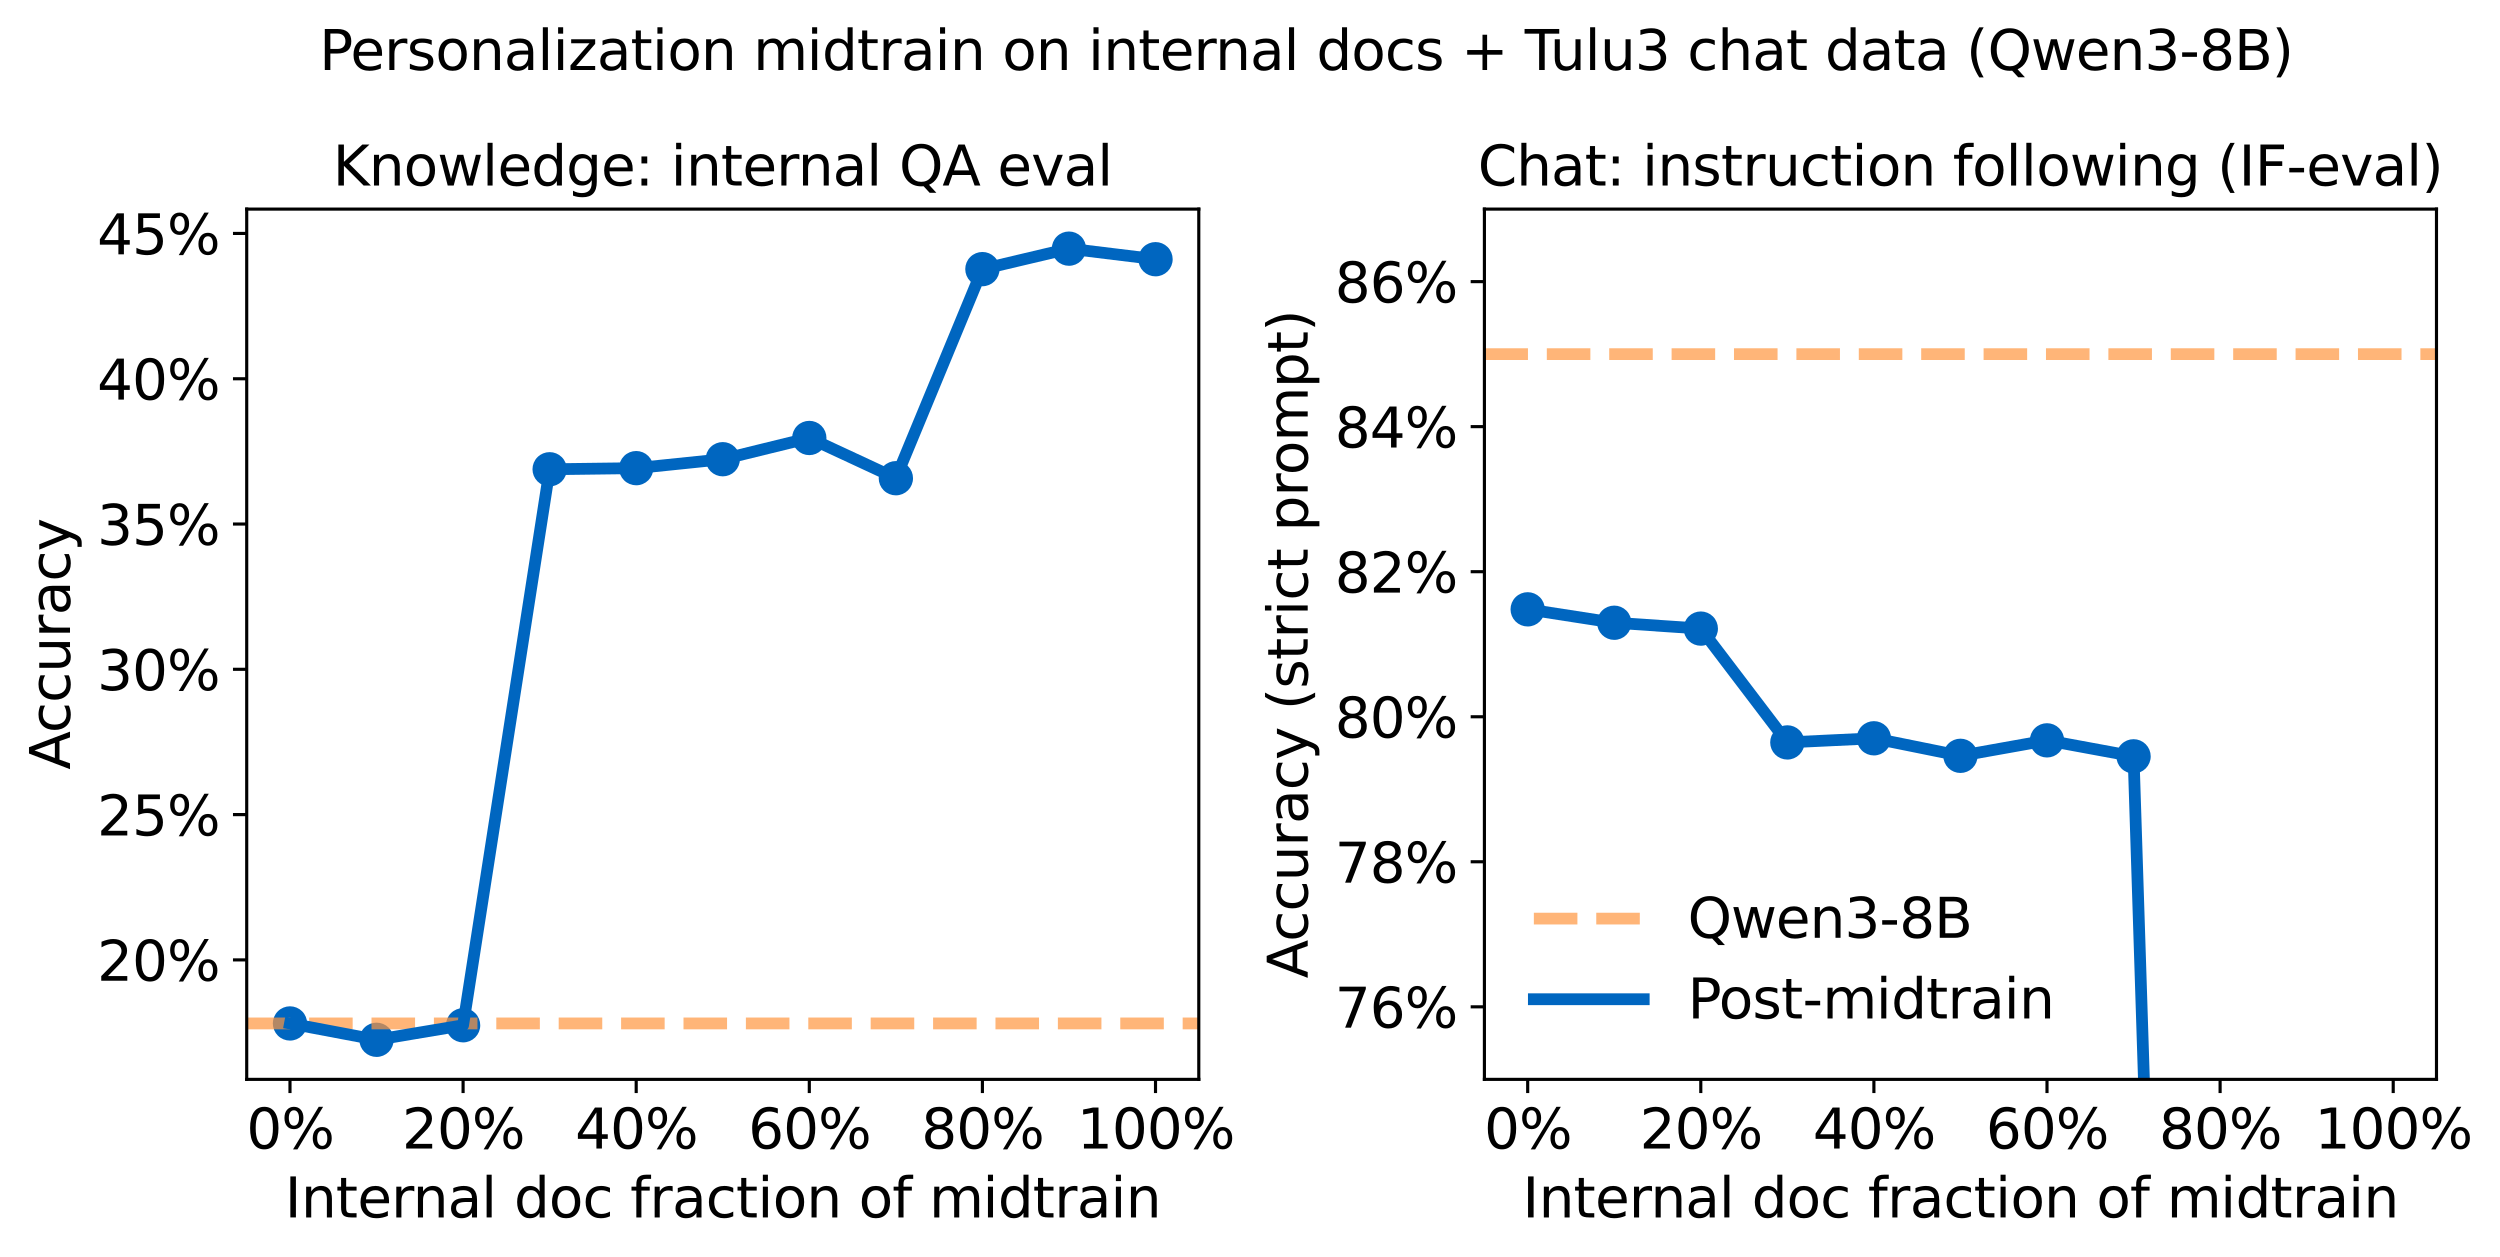 <?xml version="1.0" encoding="utf-8" standalone="no"?>
<!DOCTYPE svg PUBLIC "-//W3C//DTD SVG 1.1//EN"
  "http://www.w3.org/Graphics/SVG/1.1/DTD/svg11.dtd">
<svg xmlns:xlink="http://www.w3.org/1999/xlink" width="637.051pt" height="320.339pt" viewBox="0 0 637.051 320.339" xmlns="http://www.w3.org/2000/svg" version="1.1">
 <defs>
  <style type="text/css">*{stroke-linejoin: round; stroke-linecap: butt}</style>
 </defs>
 <g id="figure_1">
  <g id="patch_1">
   <path d="M -0 320.339 
L 637.051 320.339 
L 637.051 0 
L -0 0 
z
" style="fill: #ffffff"/>
  </g>
  <g id="axes_1">
   <g id="patch_2">
    <path d="M 62.867 275.04 
L 305.475 275.04 
L 305.475 53.28 
L 62.867 53.28 
z
" style="fill: #ffffff"/>
   </g>
   <g id="PathCollection_1">
    <defs>
     <path id="m00cae974e8" d="M 0 3.873 
C 1.027 3.873 2.012 3.465 2.739 2.739 
C 3.465 2.012 3.873 1.027 3.873 0 
C 3.873 -1.027 3.465 -2.012 2.739 -2.739 
C 2.012 -3.465 1.027 -3.873 0 -3.873 
C -1.027 -3.873 -2.012 -3.465 -2.739 -2.739 
C -3.465 -2.012 -3.873 -1.027 -3.873 0 
C -3.873 1.027 -3.465 2.012 -2.739 2.739 
C -2.012 3.465 -1.027 3.873 0 3.873 
z
" style="stroke: #0066c0"/>
    </defs>
    <g clip-path="url(#pdecf7792d0)">
     <use xlink:href="#m00cae974e8" x="73.894" y="260.795" style="fill: #0066c0; stroke: #0066c0"/>
     <use xlink:href="#m00cae974e8" x="95.95" y="264.96" style="fill: #0066c0; stroke: #0066c0"/>
     <use xlink:href="#m00cae974e8" x="118.005" y="261.258" style="fill: #0066c0; stroke: #0066c0"/>
     <use xlink:href="#m00cae974e8" x="140.06" y="119.579" style="fill: #0066c0; stroke: #0066c0"/>
     <use xlink:href="#m00cae974e8" x="162.116" y="119.294" style="fill: #0066c0; stroke: #0066c0"/>
     <use xlink:href="#m00cae974e8" x="184.171" y="117.016" style="fill: #0066c0; stroke: #0066c0"/>
     <use xlink:href="#m00cae974e8" x="206.226" y="111.605" style="fill: #0066c0; stroke: #0066c0"/>
     <use xlink:href="#m00cae974e8" x="228.282" y="121.857" style="fill: #0066c0; stroke: #0066c0"/>
     <use xlink:href="#m00cae974e8" x="250.337" y="68.577" style="fill: #0066c0; stroke: #0066c0"/>
     <use xlink:href="#m00cae974e8" x="272.392" y="63.36" style="fill: #0066c0; stroke: #0066c0"/>
     <use xlink:href="#m00cae974e8" x="294.448" y="66.052" style="fill: #0066c0; stroke: #0066c0"/>
    </g>
   </g>
   <g id="matplotlib.axis_1">
    <g id="xtick_1">
     <g id="line2d_1">
      <defs>
       <path id="m29da15d6e0" d="M 0 0 
L 0 3.5 
" style="stroke: #000000; stroke-width: 0.8"/>
      </defs>
      <g>
       <use xlink:href="#m29da15d6e0" x="73.894" y="275.04" style="stroke: #000000; stroke-width: 0.8"/>
      </g>
     </g>
     <g id="text_1">
      <!-- 0% -->
      <g transform="translate(62.789 292.678) scale(0.14 -0.14)">
       <defs>
        <path id="DejaVuSans-30" d="M 2034 4250 
Q 1547 4250 1301 3770 
Q 1056 3291 1056 2328 
Q 1056 1369 1301 889 
Q 1547 409 2034 409 
Q 2525 409 2770 889 
Q 3016 1369 3016 2328 
Q 3016 3291 2770 3770 
Q 2525 4250 2034 4250 
z
M 2034 4750 
Q 2819 4750 3233 4129 
Q 3647 3509 3647 2328 
Q 3647 1150 3233 529 
Q 2819 -91 2034 -91 
Q 1250 -91 836 529 
Q 422 1150 422 2328 
Q 422 3509 836 4129 
Q 1250 4750 2034 4750 
z
" transform="scale(0.016)"/>
        <path id="DejaVuSans-25" d="M 4653 2053 
Q 4381 2053 4226 1822 
Q 4072 1591 4072 1178 
Q 4072 772 4226 539 
Q 4381 306 4653 306 
Q 4919 306 5073 539 
Q 5228 772 5228 1178 
Q 5228 1588 5073 1820 
Q 4919 2053 4653 2053 
z
M 4653 2450 
Q 5147 2450 5437 2106 
Q 5728 1763 5728 1178 
Q 5728 594 5436 251 
Q 5144 -91 4653 -91 
Q 4153 -91 3862 251 
Q 3572 594 3572 1178 
Q 3572 1766 3864 2108 
Q 4156 2450 4653 2450 
z
M 1428 4353 
Q 1159 4353 1004 4120 
Q 850 3888 850 3481 
Q 850 3069 1003 2837 
Q 1156 2606 1428 2606 
Q 1700 2606 1854 2837 
Q 2009 3069 2009 3481 
Q 2009 3884 1853 4118 
Q 1697 4353 1428 4353 
z
M 4250 4750 
L 4750 4750 
L 1831 -91 
L 1331 -91 
L 4250 4750 
z
M 1428 4750 
Q 1922 4750 2215 4408 
Q 2509 4066 2509 3481 
Q 2509 2891 2217 2550 
Q 1925 2209 1428 2209 
Q 931 2209 642 2551 
Q 353 2894 353 3481 
Q 353 4063 643 4406 
Q 934 4750 1428 4750 
z
" transform="scale(0.016)"/>
       </defs>
       <use xlink:href="#DejaVuSans-30"/>
       <use xlink:href="#DejaVuSans-25" transform="translate(63.623 0)"/>
      </g>
     </g>
    </g>
    <g id="xtick_2">
     <g id="line2d_2">
      <g>
       <use xlink:href="#m29da15d6e0" x="118.005" y="275.04" style="stroke: #000000; stroke-width: 0.8"/>
      </g>
     </g>
     <g id="text_2">
      <!-- 20% -->
      <g transform="translate(102.446 292.678) scale(0.14 -0.14)">
       <defs>
        <path id="DejaVuSans-32" d="M 1228 531 
L 3431 531 
L 3431 0 
L 469 0 
L 469 531 
Q 828 903 1448 1529 
Q 2069 2156 2228 2338 
Q 2531 2678 2651 2914 
Q 2772 3150 2772 3378 
Q 2772 3750 2511 3984 
Q 2250 4219 1831 4219 
Q 1534 4219 1204 4116 
Q 875 4013 500 3803 
L 500 4441 
Q 881 4594 1212 4672 
Q 1544 4750 1819 4750 
Q 2544 4750 2975 4387 
Q 3406 4025 3406 3419 
Q 3406 3131 3298 2873 
Q 3191 2616 2906 2266 
Q 2828 2175 2409 1742 
Q 1991 1309 1228 531 
z
" transform="scale(0.016)"/>
       </defs>
       <use xlink:href="#DejaVuSans-32"/>
       <use xlink:href="#DejaVuSans-30" transform="translate(63.623 0)"/>
       <use xlink:href="#DejaVuSans-25" transform="translate(127.246 0)"/>
      </g>
     </g>
    </g>
    <g id="xtick_3">
     <g id="line2d_3">
      <g>
       <use xlink:href="#m29da15d6e0" x="162.116" y="275.04" style="stroke: #000000; stroke-width: 0.8"/>
      </g>
     </g>
     <g id="text_3">
      <!-- 40% -->
      <g transform="translate(146.557 292.678) scale(0.14 -0.14)">
       <defs>
        <path id="DejaVuSans-34" d="M 2419 4116 
L 825 1625 
L 2419 1625 
L 2419 4116 
z
M 2253 4666 
L 3047 4666 
L 3047 1625 
L 3713 1625 
L 3713 1100 
L 3047 1100 
L 3047 0 
L 2419 0 
L 2419 1100 
L 313 1100 
L 313 1709 
L 2253 4666 
z
" transform="scale(0.016)"/>
       </defs>
       <use xlink:href="#DejaVuSans-34"/>
       <use xlink:href="#DejaVuSans-30" transform="translate(63.623 0)"/>
       <use xlink:href="#DejaVuSans-25" transform="translate(127.246 0)"/>
      </g>
     </g>
    </g>
    <g id="xtick_4">
     <g id="line2d_4">
      <g>
       <use xlink:href="#m29da15d6e0" x="206.226" y="275.04" style="stroke: #000000; stroke-width: 0.8"/>
      </g>
     </g>
     <g id="text_4">
      <!-- 60% -->
      <g transform="translate(190.668 292.678) scale(0.14 -0.14)">
       <defs>
        <path id="DejaVuSans-36" d="M 2113 2584 
Q 1688 2584 1439 2293 
Q 1191 2003 1191 1497 
Q 1191 994 1439 701 
Q 1688 409 2113 409 
Q 2538 409 2786 701 
Q 3034 994 3034 1497 
Q 3034 2003 2786 2293 
Q 2538 2584 2113 2584 
z
M 3366 4563 
L 3366 3988 
Q 3128 4100 2886 4159 
Q 2644 4219 2406 4219 
Q 1781 4219 1451 3797 
Q 1122 3375 1075 2522 
Q 1259 2794 1537 2939 
Q 1816 3084 2150 3084 
Q 2853 3084 3261 2657 
Q 3669 2231 3669 1497 
Q 3669 778 3244 343 
Q 2819 -91 2113 -91 
Q 1303 -91 875 529 
Q 447 1150 447 2328 
Q 447 3434 972 4092 
Q 1497 4750 2381 4750 
Q 2619 4750 2861 4703 
Q 3103 4656 3366 4563 
z
" transform="scale(0.016)"/>
       </defs>
       <use xlink:href="#DejaVuSans-36"/>
       <use xlink:href="#DejaVuSans-30" transform="translate(63.623 0)"/>
       <use xlink:href="#DejaVuSans-25" transform="translate(127.246 0)"/>
      </g>
     </g>
    </g>
    <g id="xtick_5">
     <g id="line2d_5">
      <g>
       <use xlink:href="#m29da15d6e0" x="250.337" y="275.04" style="stroke: #000000; stroke-width: 0.8"/>
      </g>
     </g>
     <g id="text_5">
      <!-- 80% -->
      <g transform="translate(234.778 292.678) scale(0.14 -0.14)">
       <defs>
        <path id="DejaVuSans-38" d="M 2034 2216 
Q 1584 2216 1326 1975 
Q 1069 1734 1069 1313 
Q 1069 891 1326 650 
Q 1584 409 2034 409 
Q 2484 409 2743 651 
Q 3003 894 3003 1313 
Q 3003 1734 2745 1975 
Q 2488 2216 2034 2216 
z
M 1403 2484 
Q 997 2584 770 2862 
Q 544 3141 544 3541 
Q 544 4100 942 4425 
Q 1341 4750 2034 4750 
Q 2731 4750 3128 4425 
Q 3525 4100 3525 3541 
Q 3525 3141 3298 2862 
Q 3072 2584 2669 2484 
Q 3125 2378 3379 2068 
Q 3634 1759 3634 1313 
Q 3634 634 3220 271 
Q 2806 -91 2034 -91 
Q 1263 -91 848 271 
Q 434 634 434 1313 
Q 434 1759 690 2068 
Q 947 2378 1403 2484 
z
M 1172 3481 
Q 1172 3119 1398 2916 
Q 1625 2713 2034 2713 
Q 2441 2713 2670 2916 
Q 2900 3119 2900 3481 
Q 2900 3844 2670 4047 
Q 2441 4250 2034 4250 
Q 1625 4250 1398 4047 
Q 1172 3844 1172 3481 
z
" transform="scale(0.016)"/>
       </defs>
       <use xlink:href="#DejaVuSans-38"/>
       <use xlink:href="#DejaVuSans-30" transform="translate(63.623 0)"/>
       <use xlink:href="#DejaVuSans-25" transform="translate(127.246 0)"/>
      </g>
     </g>
    </g>
    <g id="xtick_6">
     <g id="line2d_6">
      <g>
       <use xlink:href="#m29da15d6e0" x="294.448" y="275.04" style="stroke: #000000; stroke-width: 0.8"/>
      </g>
     </g>
     <g id="text_6">
      <!-- 100% -->
      <g transform="translate(274.435 292.678) scale(0.14 -0.14)">
       <defs>
        <path id="DejaVuSans-31" d="M 794 531 
L 1825 531 
L 1825 4091 
L 703 3866 
L 703 4441 
L 1819 4666 
L 2450 4666 
L 2450 531 
L 3481 531 
L 3481 0 
L 794 0 
L 794 531 
z
" transform="scale(0.016)"/>
       </defs>
       <use xlink:href="#DejaVuSans-31"/>
       <use xlink:href="#DejaVuSans-30" transform="translate(63.623 0)"/>
       <use xlink:href="#DejaVuSans-30" transform="translate(127.246 0)"/>
       <use xlink:href="#DejaVuSans-25" transform="translate(190.869 0)"/>
      </g>
     </g>
    </g>
    <g id="text_7">
     <!-- Internal doc fraction of midtrain -->
     <g transform="translate(72.582 310.227) scale(0.14 -0.14)">
      <defs>
       <path id="DejaVuSans-49" d="M 628 4666 
L 1259 4666 
L 1259 0 
L 628 0 
L 628 4666 
z
" transform="scale(0.016)"/>
       <path id="DejaVuSans-6e" d="M 3513 2113 
L 3513 0 
L 2938 0 
L 2938 2094 
Q 2938 2591 2744 2837 
Q 2550 3084 2163 3084 
Q 1697 3084 1428 2787 
Q 1159 2491 1159 1978 
L 1159 0 
L 581 0 
L 581 3500 
L 1159 3500 
L 1159 2956 
Q 1366 3272 1645 3428 
Q 1925 3584 2291 3584 
Q 2894 3584 3203 3211 
Q 3513 2838 3513 2113 
z
" transform="scale(0.016)"/>
       <path id="DejaVuSans-74" d="M 1172 4494 
L 1172 3500 
L 2356 3500 
L 2356 3053 
L 1172 3053 
L 1172 1153 
Q 1172 725 1289 603 
Q 1406 481 1766 481 
L 2356 481 
L 2356 0 
L 1766 0 
Q 1100 0 847 248 
Q 594 497 594 1153 
L 594 3053 
L 172 3053 
L 172 3500 
L 594 3500 
L 594 4494 
L 1172 4494 
z
" transform="scale(0.016)"/>
       <path id="DejaVuSans-65" d="M 3597 1894 
L 3597 1613 
L 953 1613 
Q 991 1019 1311 708 
Q 1631 397 2203 397 
Q 2534 397 2845 478 
Q 3156 559 3463 722 
L 3463 178 
Q 3153 47 2828 -22 
Q 2503 -91 2169 -91 
Q 1331 -91 842 396 
Q 353 884 353 1716 
Q 353 2575 817 3079 
Q 1281 3584 2069 3584 
Q 2775 3584 3186 3129 
Q 3597 2675 3597 1894 
z
M 3022 2063 
Q 3016 2534 2758 2815 
Q 2500 3097 2075 3097 
Q 1594 3097 1305 2825 
Q 1016 2553 972 2059 
L 3022 2063 
z
" transform="scale(0.016)"/>
       <path id="DejaVuSans-72" d="M 2631 2963 
Q 2534 3019 2420 3045 
Q 2306 3072 2169 3072 
Q 1681 3072 1420 2755 
Q 1159 2438 1159 1844 
L 1159 0 
L 581 0 
L 581 3500 
L 1159 3500 
L 1159 2956 
Q 1341 3275 1631 3429 
Q 1922 3584 2338 3584 
Q 2397 3584 2469 3576 
Q 2541 3569 2628 3553 
L 2631 2963 
z
" transform="scale(0.016)"/>
       <path id="DejaVuSans-61" d="M 2194 1759 
Q 1497 1759 1228 1600 
Q 959 1441 959 1056 
Q 959 750 1161 570 
Q 1363 391 1709 391 
Q 2188 391 2477 730 
Q 2766 1069 2766 1631 
L 2766 1759 
L 2194 1759 
z
M 3341 1997 
L 3341 0 
L 2766 0 
L 2766 531 
Q 2569 213 2275 61 
Q 1981 -91 1556 -91 
Q 1019 -91 701 211 
Q 384 513 384 1019 
Q 384 1609 779 1909 
Q 1175 2209 1959 2209 
L 2766 2209 
L 2766 2266 
Q 2766 2663 2505 2880 
Q 2244 3097 1772 3097 
Q 1472 3097 1187 3025 
Q 903 2953 641 2809 
L 641 3341 
Q 956 3463 1253 3523 
Q 1550 3584 1831 3584 
Q 2591 3584 2966 3190 
Q 3341 2797 3341 1997 
z
" transform="scale(0.016)"/>
       <path id="DejaVuSans-6c" d="M 603 4863 
L 1178 4863 
L 1178 0 
L 603 0 
L 603 4863 
z
" transform="scale(0.016)"/>
       <path id="DejaVuSans-20" transform="scale(0.016)"/>
       <path id="DejaVuSans-64" d="M 2906 2969 
L 2906 4863 
L 3481 4863 
L 3481 0 
L 2906 0 
L 2906 525 
Q 2725 213 2448 61 
Q 2172 -91 1784 -91 
Q 1150 -91 751 415 
Q 353 922 353 1747 
Q 353 2572 751 3078 
Q 1150 3584 1784 3584 
Q 2172 3584 2448 3432 
Q 2725 3281 2906 2969 
z
M 947 1747 
Q 947 1113 1208 752 
Q 1469 391 1925 391 
Q 2381 391 2643 752 
Q 2906 1113 2906 1747 
Q 2906 2381 2643 2742 
Q 2381 3103 1925 3103 
Q 1469 3103 1208 2742 
Q 947 2381 947 1747 
z
" transform="scale(0.016)"/>
       <path id="DejaVuSans-6f" d="M 1959 3097 
Q 1497 3097 1228 2736 
Q 959 2375 959 1747 
Q 959 1119 1226 758 
Q 1494 397 1959 397 
Q 2419 397 2687 759 
Q 2956 1122 2956 1747 
Q 2956 2369 2687 2733 
Q 2419 3097 1959 3097 
z
M 1959 3584 
Q 2709 3584 3137 3096 
Q 3566 2609 3566 1747 
Q 3566 888 3137 398 
Q 2709 -91 1959 -91 
Q 1206 -91 779 398 
Q 353 888 353 1747 
Q 353 2609 779 3096 
Q 1206 3584 1959 3584 
z
" transform="scale(0.016)"/>
       <path id="DejaVuSans-63" d="M 3122 3366 
L 3122 2828 
Q 2878 2963 2633 3030 
Q 2388 3097 2138 3097 
Q 1578 3097 1268 2742 
Q 959 2388 959 1747 
Q 959 1106 1268 751 
Q 1578 397 2138 397 
Q 2388 397 2633 464 
Q 2878 531 3122 666 
L 3122 134 
Q 2881 22 2623 -34 
Q 2366 -91 2075 -91 
Q 1284 -91 818 406 
Q 353 903 353 1747 
Q 353 2603 823 3093 
Q 1294 3584 2113 3584 
Q 2378 3584 2631 3529 
Q 2884 3475 3122 3366 
z
" transform="scale(0.016)"/>
       <path id="DejaVuSans-66" d="M 2375 4863 
L 2375 4384 
L 1825 4384 
Q 1516 4384 1395 4259 
Q 1275 4134 1275 3809 
L 1275 3500 
L 2222 3500 
L 2222 3053 
L 1275 3053 
L 1275 0 
L 697 0 
L 697 3053 
L 147 3053 
L 147 3500 
L 697 3500 
L 697 3744 
Q 697 4328 969 4595 
Q 1241 4863 1831 4863 
L 2375 4863 
z
" transform="scale(0.016)"/>
       <path id="DejaVuSans-69" d="M 603 3500 
L 1178 3500 
L 1178 0 
L 603 0 
L 603 3500 
z
M 603 4863 
L 1178 4863 
L 1178 4134 
L 603 4134 
L 603 4863 
z
" transform="scale(0.016)"/>
       <path id="DejaVuSans-6d" d="M 3328 2828 
Q 3544 3216 3844 3400 
Q 4144 3584 4550 3584 
Q 5097 3584 5394 3201 
Q 5691 2819 5691 2113 
L 5691 0 
L 5113 0 
L 5113 2094 
Q 5113 2597 4934 2840 
Q 4756 3084 4391 3084 
Q 3944 3084 3684 2787 
Q 3425 2491 3425 1978 
L 3425 0 
L 2847 0 
L 2847 2094 
Q 2847 2600 2669 2842 
Q 2491 3084 2119 3084 
Q 1678 3084 1418 2786 
Q 1159 2488 1159 1978 
L 1159 0 
L 581 0 
L 581 3500 
L 1159 3500 
L 1159 2956 
Q 1356 3278 1631 3431 
Q 1906 3584 2284 3584 
Q 2666 3584 2933 3390 
Q 3200 3197 3328 2828 
z
" transform="scale(0.016)"/>
      </defs>
      <use xlink:href="#DejaVuSans-49"/>
      <use xlink:href="#DejaVuSans-6e" transform="translate(29.492 0)"/>
      <use xlink:href="#DejaVuSans-74" transform="translate(92.871 0)"/>
      <use xlink:href="#DejaVuSans-65" transform="translate(132.08 0)"/>
      <use xlink:href="#DejaVuSans-72" transform="translate(193.604 0)"/>
      <use xlink:href="#DejaVuSans-6e" transform="translate(232.967 0)"/>
      <use xlink:href="#DejaVuSans-61" transform="translate(296.346 0)"/>
      <use xlink:href="#DejaVuSans-6c" transform="translate(357.625 0)"/>
      <use xlink:href="#DejaVuSans-20" transform="translate(385.408 0)"/>
      <use xlink:href="#DejaVuSans-64" transform="translate(417.195 0)"/>
      <use xlink:href="#DejaVuSans-6f" transform="translate(480.672 0)"/>
      <use xlink:href="#DejaVuSans-63" transform="translate(541.854 0)"/>
      <use xlink:href="#DejaVuSans-20" transform="translate(596.834 0)"/>
      <use xlink:href="#DejaVuSans-66" transform="translate(628.621 0)"/>
      <use xlink:href="#DejaVuSans-72" transform="translate(663.826 0)"/>
      <use xlink:href="#DejaVuSans-61" transform="translate(704.939 0)"/>
      <use xlink:href="#DejaVuSans-63" transform="translate(766.219 0)"/>
      <use xlink:href="#DejaVuSans-74" transform="translate(821.199 0)"/>
      <use xlink:href="#DejaVuSans-69" transform="translate(860.408 0)"/>
      <use xlink:href="#DejaVuSans-6f" transform="translate(888.191 0)"/>
      <use xlink:href="#DejaVuSans-6e" transform="translate(949.373 0)"/>
      <use xlink:href="#DejaVuSans-20" transform="translate(1012.752 0)"/>
      <use xlink:href="#DejaVuSans-6f" transform="translate(1044.539 0)"/>
      <use xlink:href="#DejaVuSans-66" transform="translate(1105.721 0)"/>
      <use xlink:href="#DejaVuSans-20" transform="translate(1140.926 0)"/>
      <use xlink:href="#DejaVuSans-6d" transform="translate(1172.713 0)"/>
      <use xlink:href="#DejaVuSans-69" transform="translate(1270.125 0)"/>
      <use xlink:href="#DejaVuSans-64" transform="translate(1297.908 0)"/>
      <use xlink:href="#DejaVuSans-74" transform="translate(1361.385 0)"/>
      <use xlink:href="#DejaVuSans-72" transform="translate(1400.594 0)"/>
      <use xlink:href="#DejaVuSans-61" transform="translate(1441.707 0)"/>
      <use xlink:href="#DejaVuSans-69" transform="translate(1502.986 0)"/>
      <use xlink:href="#DejaVuSans-6e" transform="translate(1530.77 0)"/>
     </g>
    </g>
   </g>
   <g id="matplotlib.axis_2">
    <g id="ytick_1">
     <g id="line2d_7">
      <defs>
       <path id="m88bc11af03" d="M 0 0 
L -3.5 0 
" style="stroke: #000000; stroke-width: 0.8"/>
      </defs>
      <g>
       <use xlink:href="#m88bc11af03" x="62.867" y="244.598" style="stroke: #000000; stroke-width: 0.8"/>
      </g>
     </g>
     <g id="text_8">
      <!-- 20% -->
      <g transform="translate(24.749 249.917) scale(0.14 -0.14)">
       <use xlink:href="#DejaVuSans-32"/>
       <use xlink:href="#DejaVuSans-30" transform="translate(63.623 0)"/>
       <use xlink:href="#DejaVuSans-25" transform="translate(127.246 0)"/>
      </g>
     </g>
    </g>
    <g id="ytick_2">
     <g id="line2d_8">
      <g>
       <use xlink:href="#m88bc11af03" x="62.867" y="207.576" style="stroke: #000000; stroke-width: 0.8"/>
      </g>
     </g>
     <g id="text_9">
      <!-- 25% -->
      <g transform="translate(24.749 212.895) scale(0.14 -0.14)">
       <defs>
        <path id="DejaVuSans-35" d="M 691 4666 
L 3169 4666 
L 3169 4134 
L 1269 4134 
L 1269 2991 
Q 1406 3038 1543 3061 
Q 1681 3084 1819 3084 
Q 2600 3084 3056 2656 
Q 3513 2228 3513 1497 
Q 3513 744 3044 326 
Q 2575 -91 1722 -91 
Q 1428 -91 1123 -41 
Q 819 9 494 109 
L 494 744 
Q 775 591 1075 516 
Q 1375 441 1709 441 
Q 2250 441 2565 725 
Q 2881 1009 2881 1497 
Q 2881 1984 2565 2268 
Q 2250 2553 1709 2553 
Q 1456 2553 1204 2497 
Q 953 2441 691 2322 
L 691 4666 
z
" transform="scale(0.016)"/>
       </defs>
       <use xlink:href="#DejaVuSans-32"/>
       <use xlink:href="#DejaVuSans-35" transform="translate(63.623 0)"/>
       <use xlink:href="#DejaVuSans-25" transform="translate(127.246 0)"/>
      </g>
     </g>
    </g>
    <g id="ytick_3">
     <g id="line2d_9">
      <g>
       <use xlink:href="#m88bc11af03" x="62.867" y="170.555" style="stroke: #000000; stroke-width: 0.8"/>
      </g>
     </g>
     <g id="text_10">
      <!-- 30% -->
      <g transform="translate(24.749 175.874) scale(0.14 -0.14)">
       <defs>
        <path id="DejaVuSans-33" d="M 2597 2516 
Q 3050 2419 3304 2112 
Q 3559 1806 3559 1356 
Q 3559 666 3084 287 
Q 2609 -91 1734 -91 
Q 1441 -91 1130 -33 
Q 819 25 488 141 
L 488 750 
Q 750 597 1062 519 
Q 1375 441 1716 441 
Q 2309 441 2620 675 
Q 2931 909 2931 1356 
Q 2931 1769 2642 2001 
Q 2353 2234 1838 2234 
L 1294 2234 
L 1294 2753 
L 1863 2753 
Q 2328 2753 2575 2939 
Q 2822 3125 2822 3475 
Q 2822 3834 2567 4026 
Q 2313 4219 1838 4219 
Q 1578 4219 1281 4162 
Q 984 4106 628 3988 
L 628 4550 
Q 988 4650 1302 4700 
Q 1616 4750 1894 4750 
Q 2613 4750 3031 4423 
Q 3450 4097 3450 3541 
Q 3450 3153 3228 2886 
Q 3006 2619 2597 2516 
z
" transform="scale(0.016)"/>
       </defs>
       <use xlink:href="#DejaVuSans-33"/>
       <use xlink:href="#DejaVuSans-30" transform="translate(63.623 0)"/>
       <use xlink:href="#DejaVuSans-25" transform="translate(127.246 0)"/>
      </g>
     </g>
    </g>
    <g id="ytick_4">
     <g id="line2d_10">
      <g>
       <use xlink:href="#m88bc11af03" x="62.867" y="133.533" style="stroke: #000000; stroke-width: 0.8"/>
      </g>
     </g>
     <g id="text_11">
      <!-- 35% -->
      <g transform="translate(24.749 138.852) scale(0.14 -0.14)">
       <use xlink:href="#DejaVuSans-33"/>
       <use xlink:href="#DejaVuSans-35" transform="translate(63.623 0)"/>
       <use xlink:href="#DejaVuSans-25" transform="translate(127.246 0)"/>
      </g>
     </g>
    </g>
    <g id="ytick_5">
     <g id="line2d_11">
      <g>
       <use xlink:href="#m88bc11af03" x="62.867" y="96.511" style="stroke: #000000; stroke-width: 0.8"/>
      </g>
     </g>
     <g id="text_12">
      <!-- 40% -->
      <g transform="translate(24.749 101.83) scale(0.14 -0.14)">
       <use xlink:href="#DejaVuSans-34"/>
       <use xlink:href="#DejaVuSans-30" transform="translate(63.623 0)"/>
       <use xlink:href="#DejaVuSans-25" transform="translate(127.246 0)"/>
      </g>
     </g>
    </g>
    <g id="ytick_6">
     <g id="line2d_12">
      <g>
       <use xlink:href="#m88bc11af03" x="62.867" y="59.49" style="stroke: #000000; stroke-width: 0.8"/>
      </g>
     </g>
     <g id="text_13">
      <!-- 45% -->
      <g transform="translate(24.749 64.808) scale(0.14 -0.14)">
       <use xlink:href="#DejaVuSans-34"/>
       <use xlink:href="#DejaVuSans-35" transform="translate(63.623 0)"/>
       <use xlink:href="#DejaVuSans-25" transform="translate(127.246 0)"/>
      </g>
     </g>
    </g>
    <g id="text_14">
     <!-- Accuracy -->
     <g transform="translate(17.838 196.119) rotate(-90) scale(0.14 -0.14)">
      <defs>
       <path id="DejaVuSans-41" d="M 2188 4044 
L 1331 1722 
L 3047 1722 
L 2188 4044 
z
M 1831 4666 
L 2547 4666 
L 4325 0 
L 3669 0 
L 3244 1197 
L 1141 1197 
L 716 0 
L 50 0 
L 1831 4666 
z
" transform="scale(0.016)"/>
       <path id="DejaVuSans-75" d="M 544 1381 
L 544 3500 
L 1119 3500 
L 1119 1403 
Q 1119 906 1312 657 
Q 1506 409 1894 409 
Q 2359 409 2629 706 
Q 2900 1003 2900 1516 
L 2900 3500 
L 3475 3500 
L 3475 0 
L 2900 0 
L 2900 538 
Q 2691 219 2414 64 
Q 2138 -91 1772 -91 
Q 1169 -91 856 284 
Q 544 659 544 1381 
z
M 1991 3584 
L 1991 3584 
z
" transform="scale(0.016)"/>
       <path id="DejaVuSans-79" d="M 2059 -325 
Q 1816 -950 1584 -1140 
Q 1353 -1331 966 -1331 
L 506 -1331 
L 506 -850 
L 844 -850 
Q 1081 -850 1212 -737 
Q 1344 -625 1503 -206 
L 1606 56 
L 191 3500 
L 800 3500 
L 1894 763 
L 2988 3500 
L 3597 3500 
L 2059 -325 
z
" transform="scale(0.016)"/>
      </defs>
      <use xlink:href="#DejaVuSans-41"/>
      <use xlink:href="#DejaVuSans-63" transform="translate(66.658 0)"/>
      <use xlink:href="#DejaVuSans-63" transform="translate(121.639 0)"/>
      <use xlink:href="#DejaVuSans-75" transform="translate(176.619 0)"/>
      <use xlink:href="#DejaVuSans-72" transform="translate(239.998 0)"/>
      <use xlink:href="#DejaVuSans-61" transform="translate(281.111 0)"/>
      <use xlink:href="#DejaVuSans-63" transform="translate(342.391 0)"/>
      <use xlink:href="#DejaVuSans-79" transform="translate(397.371 0)"/>
     </g>
    </g>
   </g>
   <g id="line2d_13">
    <path d="M 62.867 260.795 
L 305.475 260.795 
" clip-path="url(#pdecf7792d0)" style="fill: none; stroke-dasharray: 11.1,4.8; stroke-dashoffset: 0; stroke: #ff9640; stroke-opacity: 0.7; stroke-width: 3"/>
   </g>
   <g id="line2d_14">
    <path d="M 73.894 260.795 
L 95.95 264.96 
L 118.005 261.258 
L 140.06 119.579 
L 162.116 119.294 
L 184.171 117.016 
L 206.226 111.605 
L 228.282 121.857 
L 250.337 68.577 
L 272.392 63.36 
L 294.448 66.052 
" clip-path="url(#pdecf7792d0)" style="fill: none; stroke: #0066c0; stroke-width: 3; stroke-linecap: square"/>
   </g>
   <g id="patch_3">
    <path d="M 62.867 275.04 
L 62.867 53.28 
" style="fill: none; stroke: #000000; stroke-width: 0.8; stroke-linejoin: miter; stroke-linecap: square"/>
   </g>
   <g id="patch_4">
    <path d="M 305.475 275.04 
L 305.475 53.28 
" style="fill: none; stroke: #000000; stroke-width: 0.8; stroke-linejoin: miter; stroke-linecap: square"/>
   </g>
   <g id="patch_5">
    <path d="M 62.867 275.04 
L 305.475 275.04 
" style="fill: none; stroke: #000000; stroke-width: 0.8; stroke-linejoin: miter; stroke-linecap: square"/>
   </g>
   <g id="patch_6">
    <path d="M 62.867 53.28 
L 305.475 53.28 
" style="fill: none; stroke: #000000; stroke-width: 0.8; stroke-linejoin: miter; stroke-linecap: square"/>
   </g>
   <g id="text_15">
    <!-- Knowledge: internal QA eval -->
    <g transform="translate(84.816 47.28) scale(0.14 -0.14)">
     <defs>
      <path id="DejaVuSans-4b" d="M 628 4666 
L 1259 4666 
L 1259 2694 
L 3353 4666 
L 4166 4666 
L 1850 2491 
L 4331 0 
L 3500 0 
L 1259 2247 
L 1259 0 
L 628 0 
L 628 4666 
z
" transform="scale(0.016)"/>
      <path id="DejaVuSans-77" d="M 269 3500 
L 844 3500 
L 1563 769 
L 2278 3500 
L 2956 3500 
L 3675 769 
L 4391 3500 
L 4966 3500 
L 4050 0 
L 3372 0 
L 2619 2869 
L 1863 0 
L 1184 0 
L 269 3500 
z
" transform="scale(0.016)"/>
      <path id="DejaVuSans-67" d="M 2906 1791 
Q 2906 2416 2648 2759 
Q 2391 3103 1925 3103 
Q 1463 3103 1205 2759 
Q 947 2416 947 1791 
Q 947 1169 1205 825 
Q 1463 481 1925 481 
Q 2391 481 2648 825 
Q 2906 1169 2906 1791 
z
M 3481 434 
Q 3481 -459 3084 -895 
Q 2688 -1331 1869 -1331 
Q 1566 -1331 1297 -1286 
Q 1028 -1241 775 -1147 
L 775 -588 
Q 1028 -725 1275 -790 
Q 1522 -856 1778 -856 
Q 2344 -856 2625 -561 
Q 2906 -266 2906 331 
L 2906 616 
Q 2728 306 2450 153 
Q 2172 0 1784 0 
Q 1141 0 747 490 
Q 353 981 353 1791 
Q 353 2603 747 3093 
Q 1141 3584 1784 3584 
Q 2172 3584 2450 3431 
Q 2728 3278 2906 2969 
L 2906 3500 
L 3481 3500 
L 3481 434 
z
" transform="scale(0.016)"/>
      <path id="DejaVuSans-3a" d="M 750 794 
L 1409 794 
L 1409 0 
L 750 0 
L 750 794 
z
M 750 3309 
L 1409 3309 
L 1409 2516 
L 750 2516 
L 750 3309 
z
" transform="scale(0.016)"/>
      <path id="DejaVuSans-51" d="M 2522 4238 
Q 1834 4238 1429 3725 
Q 1025 3213 1025 2328 
Q 1025 1447 1429 934 
Q 1834 422 2522 422 
Q 3209 422 3611 934 
Q 4013 1447 4013 2328 
Q 4013 3213 3611 3725 
Q 3209 4238 2522 4238 
z
M 3406 84 
L 4238 -825 
L 3475 -825 
L 2784 -78 
Q 2681 -84 2626 -87 
Q 2572 -91 2522 -91 
Q 1538 -91 948 567 
Q 359 1225 359 2328 
Q 359 3434 948 4092 
Q 1538 4750 2522 4750 
Q 3503 4750 4090 4092 
Q 4678 3434 4678 2328 
Q 4678 1516 4351 937 
Q 4025 359 3406 84 
z
" transform="scale(0.016)"/>
      <path id="DejaVuSans-76" d="M 191 3500 
L 800 3500 
L 1894 563 
L 2988 3500 
L 3597 3500 
L 2284 0 
L 1503 0 
L 191 3500 
z
" transform="scale(0.016)"/>
     </defs>
     <use xlink:href="#DejaVuSans-4b"/>
     <use xlink:href="#DejaVuSans-6e" transform="translate(65.576 0)"/>
     <use xlink:href="#DejaVuSans-6f" transform="translate(128.955 0)"/>
     <use xlink:href="#DejaVuSans-77" transform="translate(190.137 0)"/>
     <use xlink:href="#DejaVuSans-6c" transform="translate(271.924 0)"/>
     <use xlink:href="#DejaVuSans-65" transform="translate(299.707 0)"/>
     <use xlink:href="#DejaVuSans-64" transform="translate(361.23 0)"/>
     <use xlink:href="#DejaVuSans-67" transform="translate(424.707 0)"/>
     <use xlink:href="#DejaVuSans-65" transform="translate(488.184 0)"/>
     <use xlink:href="#DejaVuSans-3a" transform="translate(549.707 0)"/>
     <use xlink:href="#DejaVuSans-20" transform="translate(583.398 0)"/>
     <use xlink:href="#DejaVuSans-69" transform="translate(615.186 0)"/>
     <use xlink:href="#DejaVuSans-6e" transform="translate(642.969 0)"/>
     <use xlink:href="#DejaVuSans-74" transform="translate(706.348 0)"/>
     <use xlink:href="#DejaVuSans-65" transform="translate(745.557 0)"/>
     <use xlink:href="#DejaVuSans-72" transform="translate(807.08 0)"/>
     <use xlink:href="#DejaVuSans-6e" transform="translate(846.443 0)"/>
     <use xlink:href="#DejaVuSans-61" transform="translate(909.822 0)"/>
     <use xlink:href="#DejaVuSans-6c" transform="translate(971.102 0)"/>
     <use xlink:href="#DejaVuSans-20" transform="translate(998.885 0)"/>
     <use xlink:href="#DejaVuSans-51" transform="translate(1030.672 0)"/>
     <use xlink:href="#DejaVuSans-41" transform="translate(1109.383 0)"/>
     <use xlink:href="#DejaVuSans-20" transform="translate(1177.791 0)"/>
     <use xlink:href="#DejaVuSans-65" transform="translate(1209.578 0)"/>
     <use xlink:href="#DejaVuSans-76" transform="translate(1271.102 0)"/>
     <use xlink:href="#DejaVuSans-61" transform="translate(1330.281 0)"/>
     <use xlink:href="#DejaVuSans-6c" transform="translate(1391.561 0)"/>
    </g>
   </g>
  </g>
  <g id="axes_2">
   <g id="patch_7">
    <path d="M 378.258 275.04 
L 620.867 275.04 
L 620.867 53.28 
L 378.258 53.28 
z
" style="fill: #ffffff"/>
   </g>
   <g id="PathCollection_2">
    <g clip-path="url(#p5bc848869a)">
     <use xlink:href="#m00cae974e8" x="389.286" y="155.27" style="fill: #0066c0; stroke: #0066c0"/>
     <use xlink:href="#m00cae974e8" x="411.341" y="158.686" style="fill: #0066c0; stroke: #0066c0"/>
     <use xlink:href="#m00cae974e8" x="433.396" y="160.18" style="fill: #0066c0; stroke: #0066c0"/>
     <use xlink:href="#m00cae974e8" x="455.452" y="189.183" style="fill: #0066c0; stroke: #0066c0"/>
     <use xlink:href="#m00cae974e8" x="477.507" y="188.132" style="fill: #0066c0; stroke: #0066c0"/>
     <use xlink:href="#m00cae974e8" x="499.562" y="192.599" style="fill: #0066c0; stroke: #0066c0"/>
     <use xlink:href="#m00cae974e8" x="521.618" y="188.657" style="fill: #0066c0; stroke: #0066c0"/>
     <use xlink:href="#m00cae974e8" x="543.673" y="192.73" style="fill: #0066c0; stroke: #0066c0"/>
     <use xlink:href="#m00cae974e8" x="565.728" y="879.964" style="fill: #0066c0; stroke: #0066c0"/>
     <use xlink:href="#m00cae974e8" x="587.784" y="893.473" style="fill: #0066c0; stroke: #0066c0"/>
     <use xlink:href="#m00cae974e8" x="609.839" y="886.563" style="fill: #0066c0; stroke: #0066c0"/>
    </g>
   </g>
   <g id="matplotlib.axis_3">
    <g id="xtick_7">
     <g id="line2d_15">
      <g>
       <use xlink:href="#m29da15d6e0" x="389.286" y="275.04" style="stroke: #000000; stroke-width: 0.8"/>
      </g>
     </g>
     <g id="text_16">
      <!-- 0% -->
      <g transform="translate(378.181 292.678) scale(0.14 -0.14)">
       <use xlink:href="#DejaVuSans-30"/>
       <use xlink:href="#DejaVuSans-25" transform="translate(63.623 0)"/>
      </g>
     </g>
    </g>
    <g id="xtick_8">
     <g id="line2d_16">
      <g>
       <use xlink:href="#m29da15d6e0" x="433.396" y="275.04" style="stroke: #000000; stroke-width: 0.8"/>
      </g>
     </g>
     <g id="text_17">
      <!-- 20% -->
      <g transform="translate(417.838 292.678) scale(0.14 -0.14)">
       <use xlink:href="#DejaVuSans-32"/>
       <use xlink:href="#DejaVuSans-30" transform="translate(63.623 0)"/>
       <use xlink:href="#DejaVuSans-25" transform="translate(127.246 0)"/>
      </g>
     </g>
    </g>
    <g id="xtick_9">
     <g id="line2d_17">
      <g>
       <use xlink:href="#m29da15d6e0" x="477.507" y="275.04" style="stroke: #000000; stroke-width: 0.8"/>
      </g>
     </g>
     <g id="text_18">
      <!-- 40% -->
      <g transform="translate(461.948 292.678) scale(0.14 -0.14)">
       <use xlink:href="#DejaVuSans-34"/>
       <use xlink:href="#DejaVuSans-30" transform="translate(63.623 0)"/>
       <use xlink:href="#DejaVuSans-25" transform="translate(127.246 0)"/>
      </g>
     </g>
    </g>
    <g id="xtick_10">
     <g id="line2d_18">
      <g>
       <use xlink:href="#m29da15d6e0" x="521.618" y="275.04" style="stroke: #000000; stroke-width: 0.8"/>
      </g>
     </g>
     <g id="text_19">
      <!-- 60% -->
      <g transform="translate(506.059 292.678) scale(0.14 -0.14)">
       <use xlink:href="#DejaVuSans-36"/>
       <use xlink:href="#DejaVuSans-30" transform="translate(63.623 0)"/>
       <use xlink:href="#DejaVuSans-25" transform="translate(127.246 0)"/>
      </g>
     </g>
    </g>
    <g id="xtick_11">
     <g id="line2d_19">
      <g>
       <use xlink:href="#m29da15d6e0" x="565.728" y="275.04" style="stroke: #000000; stroke-width: 0.8"/>
      </g>
     </g>
     <g id="text_20">
      <!-- 80% -->
      <g transform="translate(550.17 292.678) scale(0.14 -0.14)">
       <use xlink:href="#DejaVuSans-38"/>
       <use xlink:href="#DejaVuSans-30" transform="translate(63.623 0)"/>
       <use xlink:href="#DejaVuSans-25" transform="translate(127.246 0)"/>
      </g>
     </g>
    </g>
    <g id="xtick_12">
     <g id="line2d_20">
      <g>
       <use xlink:href="#m29da15d6e0" x="609.839" y="275.04" style="stroke: #000000; stroke-width: 0.8"/>
      </g>
     </g>
     <g id="text_21">
      <!-- 100% -->
      <g transform="translate(589.827 292.678) scale(0.14 -0.14)">
       <use xlink:href="#DejaVuSans-31"/>
       <use xlink:href="#DejaVuSans-30" transform="translate(63.623 0)"/>
       <use xlink:href="#DejaVuSans-30" transform="translate(127.246 0)"/>
       <use xlink:href="#DejaVuSans-25" transform="translate(190.869 0)"/>
      </g>
     </g>
    </g>
    <g id="text_22">
     <!-- Internal doc fraction of midtrain -->
     <g transform="translate(387.973 310.227) scale(0.14 -0.14)">
      <use xlink:href="#DejaVuSans-49"/>
      <use xlink:href="#DejaVuSans-6e" transform="translate(29.492 0)"/>
      <use xlink:href="#DejaVuSans-74" transform="translate(92.871 0)"/>
      <use xlink:href="#DejaVuSans-65" transform="translate(132.08 0)"/>
      <use xlink:href="#DejaVuSans-72" transform="translate(193.604 0)"/>
      <use xlink:href="#DejaVuSans-6e" transform="translate(232.967 0)"/>
      <use xlink:href="#DejaVuSans-61" transform="translate(296.346 0)"/>
      <use xlink:href="#DejaVuSans-6c" transform="translate(357.625 0)"/>
      <use xlink:href="#DejaVuSans-20" transform="translate(385.408 0)"/>
      <use xlink:href="#DejaVuSans-64" transform="translate(417.195 0)"/>
      <use xlink:href="#DejaVuSans-6f" transform="translate(480.672 0)"/>
      <use xlink:href="#DejaVuSans-63" transform="translate(541.854 0)"/>
      <use xlink:href="#DejaVuSans-20" transform="translate(596.834 0)"/>
      <use xlink:href="#DejaVuSans-66" transform="translate(628.621 0)"/>
      <use xlink:href="#DejaVuSans-72" transform="translate(663.826 0)"/>
      <use xlink:href="#DejaVuSans-61" transform="translate(704.939 0)"/>
      <use xlink:href="#DejaVuSans-63" transform="translate(766.219 0)"/>
      <use xlink:href="#DejaVuSans-74" transform="translate(821.199 0)"/>
      <use xlink:href="#DejaVuSans-69" transform="translate(860.408 0)"/>
      <use xlink:href="#DejaVuSans-6f" transform="translate(888.191 0)"/>
      <use xlink:href="#DejaVuSans-6e" transform="translate(949.373 0)"/>
      <use xlink:href="#DejaVuSans-20" transform="translate(1012.752 0)"/>
      <use xlink:href="#DejaVuSans-6f" transform="translate(1044.539 0)"/>
      <use xlink:href="#DejaVuSans-66" transform="translate(1105.721 0)"/>
      <use xlink:href="#DejaVuSans-20" transform="translate(1140.926 0)"/>
      <use xlink:href="#DejaVuSans-6d" transform="translate(1172.713 0)"/>
      <use xlink:href="#DejaVuSans-69" transform="translate(1270.125 0)"/>
      <use xlink:href="#DejaVuSans-64" transform="translate(1297.908 0)"/>
      <use xlink:href="#DejaVuSans-74" transform="translate(1361.385 0)"/>
      <use xlink:href="#DejaVuSans-72" transform="translate(1400.594 0)"/>
      <use xlink:href="#DejaVuSans-61" transform="translate(1441.707 0)"/>
      <use xlink:href="#DejaVuSans-69" transform="translate(1502.986 0)"/>
      <use xlink:href="#DejaVuSans-6e" transform="translate(1530.77 0)"/>
     </g>
    </g>
   </g>
   <g id="matplotlib.axis_4">
    <g id="ytick_7">
     <g id="line2d_21">
      <g>
       <use xlink:href="#m88bc11af03" x="378.258" y="256.56" style="stroke: #000000; stroke-width: 0.8"/>
      </g>
     </g>
     <g id="text_23">
      <!-- 76% -->
      <g transform="translate(340.141 261.879) scale(0.14 -0.14)">
       <defs>
        <path id="DejaVuSans-37" d="M 525 4666 
L 3525 4666 
L 3525 4397 
L 1831 0 
L 1172 0 
L 2766 4134 
L 525 4134 
L 525 4666 
z
" transform="scale(0.016)"/>
       </defs>
       <use xlink:href="#DejaVuSans-37"/>
       <use xlink:href="#DejaVuSans-36" transform="translate(63.623 0)"/>
       <use xlink:href="#DejaVuSans-25" transform="translate(127.246 0)"/>
      </g>
     </g>
    </g>
    <g id="ytick_8">
     <g id="line2d_22">
      <g>
       <use xlink:href="#m88bc11af03" x="378.258" y="219.6" style="stroke: #000000; stroke-width: 0.8"/>
      </g>
     </g>
     <g id="text_24">
      <!-- 78% -->
      <g transform="translate(340.141 224.919) scale(0.14 -0.14)">
       <use xlink:href="#DejaVuSans-37"/>
       <use xlink:href="#DejaVuSans-38" transform="translate(63.623 0)"/>
       <use xlink:href="#DejaVuSans-25" transform="translate(127.246 0)"/>
      </g>
     </g>
    </g>
    <g id="ytick_9">
     <g id="line2d_23">
      <g>
       <use xlink:href="#m88bc11af03" x="378.258" y="182.64" style="stroke: #000000; stroke-width: 0.8"/>
      </g>
     </g>
     <g id="text_25">
      <!-- 80% -->
      <g transform="translate(340.141 187.959) scale(0.14 -0.14)">
       <use xlink:href="#DejaVuSans-38"/>
       <use xlink:href="#DejaVuSans-30" transform="translate(63.623 0)"/>
       <use xlink:href="#DejaVuSans-25" transform="translate(127.246 0)"/>
      </g>
     </g>
    </g>
    <g id="ytick_10">
     <g id="line2d_24">
      <g>
       <use xlink:href="#m88bc11af03" x="378.258" y="145.68" style="stroke: #000000; stroke-width: 0.8"/>
      </g>
     </g>
     <g id="text_26">
      <!-- 82% -->
      <g transform="translate(340.141 150.999) scale(0.14 -0.14)">
       <use xlink:href="#DejaVuSans-38"/>
       <use xlink:href="#DejaVuSans-32" transform="translate(63.623 0)"/>
       <use xlink:href="#DejaVuSans-25" transform="translate(127.246 0)"/>
      </g>
     </g>
    </g>
    <g id="ytick_11">
     <g id="line2d_25">
      <g>
       <use xlink:href="#m88bc11af03" x="378.258" y="108.72" style="stroke: #000000; stroke-width: 0.8"/>
      </g>
     </g>
     <g id="text_27">
      <!-- 84% -->
      <g transform="translate(340.141 114.039) scale(0.14 -0.14)">
       <use xlink:href="#DejaVuSans-38"/>
       <use xlink:href="#DejaVuSans-34" transform="translate(63.623 0)"/>
       <use xlink:href="#DejaVuSans-25" transform="translate(127.246 0)"/>
      </g>
     </g>
    </g>
    <g id="ytick_12">
     <g id="line2d_26">
      <g>
       <use xlink:href="#m88bc11af03" x="378.258" y="71.76" style="stroke: #000000; stroke-width: 0.8"/>
      </g>
     </g>
     <g id="text_28">
      <!-- 86% -->
      <g transform="translate(340.141 77.079) scale(0.14 -0.14)">
       <use xlink:href="#DejaVuSans-38"/>
       <use xlink:href="#DejaVuSans-36" transform="translate(63.623 0)"/>
       <use xlink:href="#DejaVuSans-25" transform="translate(127.246 0)"/>
      </g>
     </g>
    </g>
    <g id="text_29">
     <!-- Accuracy (strict prompt) -->
     <g transform="translate(333.229 249.291) rotate(-90) scale(0.14 -0.14)">
      <defs>
       <path id="DejaVuSans-28" d="M 1984 4856 
Q 1566 4138 1362 3434 
Q 1159 2731 1159 2009 
Q 1159 1288 1364 580 
Q 1569 -128 1984 -844 
L 1484 -844 
Q 1016 -109 783 600 
Q 550 1309 550 2009 
Q 550 2706 781 3412 
Q 1013 4119 1484 4856 
L 1984 4856 
z
" transform="scale(0.016)"/>
       <path id="DejaVuSans-73" d="M 2834 3397 
L 2834 2853 
Q 2591 2978 2328 3040 
Q 2066 3103 1784 3103 
Q 1356 3103 1142 2972 
Q 928 2841 928 2578 
Q 928 2378 1081 2264 
Q 1234 2150 1697 2047 
L 1894 2003 
Q 2506 1872 2764 1633 
Q 3022 1394 3022 966 
Q 3022 478 2636 193 
Q 2250 -91 1575 -91 
Q 1294 -91 989 -36 
Q 684 19 347 128 
L 347 722 
Q 666 556 975 473 
Q 1284 391 1588 391 
Q 1994 391 2212 530 
Q 2431 669 2431 922 
Q 2431 1156 2273 1281 
Q 2116 1406 1581 1522 
L 1381 1569 
Q 847 1681 609 1914 
Q 372 2147 372 2553 
Q 372 3047 722 3315 
Q 1072 3584 1716 3584 
Q 2034 3584 2315 3537 
Q 2597 3491 2834 3397 
z
" transform="scale(0.016)"/>
       <path id="DejaVuSans-70" d="M 1159 525 
L 1159 -1331 
L 581 -1331 
L 581 3500 
L 1159 3500 
L 1159 2969 
Q 1341 3281 1617 3432 
Q 1894 3584 2278 3584 
Q 2916 3584 3314 3078 
Q 3713 2572 3713 1747 
Q 3713 922 3314 415 
Q 2916 -91 2278 -91 
Q 1894 -91 1617 61 
Q 1341 213 1159 525 
z
M 3116 1747 
Q 3116 2381 2855 2742 
Q 2594 3103 2138 3103 
Q 1681 3103 1420 2742 
Q 1159 2381 1159 1747 
Q 1159 1113 1420 752 
Q 1681 391 2138 391 
Q 2594 391 2855 752 
Q 3116 1113 3116 1747 
z
" transform="scale(0.016)"/>
       <path id="DejaVuSans-29" d="M 513 4856 
L 1013 4856 
Q 1481 4119 1714 3412 
Q 1947 2706 1947 2009 
Q 1947 1309 1714 600 
Q 1481 -109 1013 -844 
L 513 -844 
Q 928 -128 1133 580 
Q 1338 1288 1338 2009 
Q 1338 2731 1133 3434 
Q 928 4138 513 4856 
z
" transform="scale(0.016)"/>
      </defs>
      <use xlink:href="#DejaVuSans-41"/>
      <use xlink:href="#DejaVuSans-63" transform="translate(66.658 0)"/>
      <use xlink:href="#DejaVuSans-63" transform="translate(121.639 0)"/>
      <use xlink:href="#DejaVuSans-75" transform="translate(176.619 0)"/>
      <use xlink:href="#DejaVuSans-72" transform="translate(239.998 0)"/>
      <use xlink:href="#DejaVuSans-61" transform="translate(281.111 0)"/>
      <use xlink:href="#DejaVuSans-63" transform="translate(342.391 0)"/>
      <use xlink:href="#DejaVuSans-79" transform="translate(397.371 0)"/>
      <use xlink:href="#DejaVuSans-20" transform="translate(456.551 0)"/>
      <use xlink:href="#DejaVuSans-28" transform="translate(488.338 0)"/>
      <use xlink:href="#DejaVuSans-73" transform="translate(527.352 0)"/>
      <use xlink:href="#DejaVuSans-74" transform="translate(579.451 0)"/>
      <use xlink:href="#DejaVuSans-72" transform="translate(618.66 0)"/>
      <use xlink:href="#DejaVuSans-69" transform="translate(659.773 0)"/>
      <use xlink:href="#DejaVuSans-63" transform="translate(687.557 0)"/>
      <use xlink:href="#DejaVuSans-74" transform="translate(742.537 0)"/>
      <use xlink:href="#DejaVuSans-20" transform="translate(781.746 0)"/>
      <use xlink:href="#DejaVuSans-70" transform="translate(813.533 0)"/>
      <use xlink:href="#DejaVuSans-72" transform="translate(877.01 0)"/>
      <use xlink:href="#DejaVuSans-6f" transform="translate(915.873 0)"/>
      <use xlink:href="#DejaVuSans-6d" transform="translate(977.055 0)"/>
      <use xlink:href="#DejaVuSans-70" transform="translate(1074.467 0)"/>
      <use xlink:href="#DejaVuSans-74" transform="translate(1137.943 0)"/>
      <use xlink:href="#DejaVuSans-29" transform="translate(1177.152 0)"/>
     </g>
    </g>
   </g>
   <g id="line2d_27">
    <path d="M 378.258 90.24 
L 620.867 90.24 
" clip-path="url(#p5bc848869a)" style="fill: none; stroke-dasharray: 11.1,4.8; stroke-dashoffset: 0; stroke: #ff9640; stroke-opacity: 0.7; stroke-width: 3"/>
   </g>
   <g id="line2d_28">
    <path d="M 389.286 155.27 
L 411.341 158.686 
L 433.396 160.18 
L 455.452 189.183 
L 477.507 188.132 
L 499.562 192.599 
L 521.618 188.657 
L 543.673 192.73 
L 547.8 321.339 
" clip-path="url(#p5bc848869a)" style="fill: none; stroke: #0066c0; stroke-width: 3; stroke-linecap: square"/>
   </g>
   <g id="patch_8">
    <path d="M 378.258 275.04 
L 378.258 53.28 
" style="fill: none; stroke: #000000; stroke-width: 0.8; stroke-linejoin: miter; stroke-linecap: square"/>
   </g>
   <g id="patch_9">
    <path d="M 620.867 275.04 
L 620.867 53.28 
" style="fill: none; stroke: #000000; stroke-width: 0.8; stroke-linejoin: miter; stroke-linecap: square"/>
   </g>
   <g id="patch_10">
    <path d="M 378.258 275.04 
L 620.867 275.04 
" style="fill: none; stroke: #000000; stroke-width: 0.8; stroke-linejoin: miter; stroke-linecap: square"/>
   </g>
   <g id="patch_11">
    <path d="M 378.258 53.28 
L 620.867 53.28 
" style="fill: none; stroke: #000000; stroke-width: 0.8; stroke-linejoin: miter; stroke-linecap: square"/>
   </g>
   <g id="text_30">
    <!-- Chat: instruction following (IF-eval) -->
    <g transform="translate(376.596 47.28) scale(0.14 -0.14)">
     <defs>
      <path id="DejaVuSans-43" d="M 4122 4306 
L 4122 3641 
Q 3803 3938 3442 4084 
Q 3081 4231 2675 4231 
Q 1875 4231 1450 3742 
Q 1025 3253 1025 2328 
Q 1025 1406 1450 917 
Q 1875 428 2675 428 
Q 3081 428 3442 575 
Q 3803 722 4122 1019 
L 4122 359 
Q 3791 134 3420 21 
Q 3050 -91 2638 -91 
Q 1578 -91 968 557 
Q 359 1206 359 2328 
Q 359 3453 968 4101 
Q 1578 4750 2638 4750 
Q 3056 4750 3426 4639 
Q 3797 4528 4122 4306 
z
" transform="scale(0.016)"/>
      <path id="DejaVuSans-68" d="M 3513 2113 
L 3513 0 
L 2938 0 
L 2938 2094 
Q 2938 2591 2744 2837 
Q 2550 3084 2163 3084 
Q 1697 3084 1428 2787 
Q 1159 2491 1159 1978 
L 1159 0 
L 581 0 
L 581 4863 
L 1159 4863 
L 1159 2956 
Q 1366 3272 1645 3428 
Q 1925 3584 2291 3584 
Q 2894 3584 3203 3211 
Q 3513 2838 3513 2113 
z
" transform="scale(0.016)"/>
      <path id="DejaVuSans-46" d="M 628 4666 
L 3309 4666 
L 3309 4134 
L 1259 4134 
L 1259 2759 
L 3109 2759 
L 3109 2228 
L 1259 2228 
L 1259 0 
L 628 0 
L 628 4666 
z
" transform="scale(0.016)"/>
      <path id="DejaVuSans-2d" d="M 313 2009 
L 1997 2009 
L 1997 1497 
L 313 1497 
L 313 2009 
z
" transform="scale(0.016)"/>
     </defs>
     <use xlink:href="#DejaVuSans-43"/>
     <use xlink:href="#DejaVuSans-68" transform="translate(69.824 0)"/>
     <use xlink:href="#DejaVuSans-61" transform="translate(133.203 0)"/>
     <use xlink:href="#DejaVuSans-74" transform="translate(194.482 0)"/>
     <use xlink:href="#DejaVuSans-3a" transform="translate(233.691 0)"/>
     <use xlink:href="#DejaVuSans-20" transform="translate(267.383 0)"/>
     <use xlink:href="#DejaVuSans-69" transform="translate(299.17 0)"/>
     <use xlink:href="#DejaVuSans-6e" transform="translate(326.953 0)"/>
     <use xlink:href="#DejaVuSans-73" transform="translate(390.332 0)"/>
     <use xlink:href="#DejaVuSans-74" transform="translate(442.432 0)"/>
     <use xlink:href="#DejaVuSans-72" transform="translate(481.641 0)"/>
     <use xlink:href="#DejaVuSans-75" transform="translate(522.754 0)"/>
     <use xlink:href="#DejaVuSans-63" transform="translate(586.133 0)"/>
     <use xlink:href="#DejaVuSans-74" transform="translate(641.113 0)"/>
     <use xlink:href="#DejaVuSans-69" transform="translate(680.322 0)"/>
     <use xlink:href="#DejaVuSans-6f" transform="translate(708.105 0)"/>
     <use xlink:href="#DejaVuSans-6e" transform="translate(769.287 0)"/>
     <use xlink:href="#DejaVuSans-20" transform="translate(832.666 0)"/>
     <use xlink:href="#DejaVuSans-66" transform="translate(864.453 0)"/>
     <use xlink:href="#DejaVuSans-6f" transform="translate(899.658 0)"/>
     <use xlink:href="#DejaVuSans-6c" transform="translate(960.84 0)"/>
     <use xlink:href="#DejaVuSans-6c" transform="translate(988.623 0)"/>
     <use xlink:href="#DejaVuSans-6f" transform="translate(1016.406 0)"/>
     <use xlink:href="#DejaVuSans-77" transform="translate(1077.588 0)"/>
     <use xlink:href="#DejaVuSans-69" transform="translate(1159.375 0)"/>
     <use xlink:href="#DejaVuSans-6e" transform="translate(1187.158 0)"/>
     <use xlink:href="#DejaVuSans-67" transform="translate(1250.537 0)"/>
     <use xlink:href="#DejaVuSans-20" transform="translate(1314.014 0)"/>
     <use xlink:href="#DejaVuSans-28" transform="translate(1345.801 0)"/>
     <use xlink:href="#DejaVuSans-49" transform="translate(1384.814 0)"/>
     <use xlink:href="#DejaVuSans-46" transform="translate(1414.307 0)"/>
     <use xlink:href="#DejaVuSans-2d" transform="translate(1471.826 0)"/>
     <use xlink:href="#DejaVuSans-65" transform="translate(1507.91 0)"/>
     <use xlink:href="#DejaVuSans-76" transform="translate(1569.434 0)"/>
     <use xlink:href="#DejaVuSans-61" transform="translate(1628.613 0)"/>
     <use xlink:href="#DejaVuSans-6c" transform="translate(1689.893 0)"/>
     <use xlink:href="#DejaVuSans-29" transform="translate(1717.676 0)"/>
    </g>
   </g>
   <g id="legend_1">
    <g id="line2d_29">
     <path d="M 390.858 234.079 
L 404.858 234.079 
L 418.858 234.079 
" style="fill: none; stroke-dasharray: 11.1,4.8; stroke-dashoffset: 0; stroke: #ff9640; stroke-opacity: 0.7; stroke-width: 3"/>
    </g>
    <g id="text_31">
     <!-- Qwen3-8B -->
     <g transform="translate(430.058 238.979) scale(0.14 -0.14)">
      <defs>
       <path id="DejaVuSans-42" d="M 1259 2228 
L 1259 519 
L 2272 519 
Q 2781 519 3026 730 
Q 3272 941 3272 1375 
Q 3272 1813 3026 2020 
Q 2781 2228 2272 2228 
L 1259 2228 
z
M 1259 4147 
L 1259 2741 
L 2194 2741 
Q 2656 2741 2882 2914 
Q 3109 3088 3109 3444 
Q 3109 3797 2882 3972 
Q 2656 4147 2194 4147 
L 1259 4147 
z
M 628 4666 
L 2241 4666 
Q 2963 4666 3353 4366 
Q 3744 4066 3744 3513 
Q 3744 3084 3544 2831 
Q 3344 2578 2956 2516 
Q 3422 2416 3680 2098 
Q 3938 1781 3938 1306 
Q 3938 681 3513 340 
Q 3088 0 2303 0 
L 628 0 
L 628 4666 
z
" transform="scale(0.016)"/>
      </defs>
      <use xlink:href="#DejaVuSans-51"/>
      <use xlink:href="#DejaVuSans-77" transform="translate(78.711 0)"/>
      <use xlink:href="#DejaVuSans-65" transform="translate(160.498 0)"/>
      <use xlink:href="#DejaVuSans-6e" transform="translate(222.021 0)"/>
      <use xlink:href="#DejaVuSans-33" transform="translate(285.4 0)"/>
      <use xlink:href="#DejaVuSans-2d" transform="translate(349.023 0)"/>
      <use xlink:href="#DejaVuSans-38" transform="translate(385.107 0)"/>
      <use xlink:href="#DejaVuSans-42" transform="translate(448.73 0)"/>
     </g>
    </g>
    <g id="line2d_30">
     <path d="M 390.858 254.628 
L 404.858 254.628 
L 418.858 254.628 
" style="fill: none; stroke: #0066c0; stroke-width: 3; stroke-linecap: square"/>
    </g>
    <g id="text_32">
     <!-- Post-midtrain -->
     <g transform="translate(430.058 259.528) scale(0.14 -0.14)">
      <defs>
       <path id="DejaVuSans-50" d="M 1259 4147 
L 1259 2394 
L 2053 2394 
Q 2494 2394 2734 2622 
Q 2975 2850 2975 3272 
Q 2975 3691 2734 3919 
Q 2494 4147 2053 4147 
L 1259 4147 
z
M 628 4666 
L 2053 4666 
Q 2838 4666 3239 4311 
Q 3641 3956 3641 3272 
Q 3641 2581 3239 2228 
Q 2838 1875 2053 1875 
L 1259 1875 
L 1259 0 
L 628 0 
L 628 4666 
z
" transform="scale(0.016)"/>
      </defs>
      <use xlink:href="#DejaVuSans-50"/>
      <use xlink:href="#DejaVuSans-6f" transform="translate(56.678 0)"/>
      <use xlink:href="#DejaVuSans-73" transform="translate(117.859 0)"/>
      <use xlink:href="#DejaVuSans-74" transform="translate(169.959 0)"/>
      <use xlink:href="#DejaVuSans-2d" transform="translate(209.168 0)"/>
      <use xlink:href="#DejaVuSans-6d" transform="translate(245.252 0)"/>
      <use xlink:href="#DejaVuSans-69" transform="translate(342.664 0)"/>
      <use xlink:href="#DejaVuSans-64" transform="translate(370.447 0)"/>
      <use xlink:href="#DejaVuSans-74" transform="translate(433.924 0)"/>
      <use xlink:href="#DejaVuSans-72" transform="translate(473.133 0)"/>
      <use xlink:href="#DejaVuSans-61" transform="translate(514.246 0)"/>
      <use xlink:href="#DejaVuSans-69" transform="translate(575.525 0)"/>
      <use xlink:href="#DejaVuSans-6e" transform="translate(603.309 0)"/>
     </g>
    </g>
   </g>
  </g>
  <g id="text_33">
   <!-- Personalization midtrain on internal docs + Tulu3 chat data (Qwen3-8B) -->
   <g transform="translate(81.36 17.838) scale(0.14 -0.14)">
    <defs>
     <path id="DejaVuSans-7a" d="M 353 3500 
L 3084 3500 
L 3084 2975 
L 922 459 
L 3084 459 
L 3084 0 
L 275 0 
L 275 525 
L 2438 3041 
L 353 3041 
L 353 3500 
z
" transform="scale(0.016)"/>
     <path id="DejaVuSans-2b" d="M 2944 4013 
L 2944 2272 
L 4684 2272 
L 4684 1741 
L 2944 1741 
L 2944 0 
L 2419 0 
L 2419 1741 
L 678 1741 
L 678 2272 
L 2419 2272 
L 2419 4013 
L 2944 4013 
z
" transform="scale(0.016)"/>
     <path id="DejaVuSans-54" d="M -19 4666 
L 3928 4666 
L 3928 4134 
L 2272 4134 
L 2272 0 
L 1638 0 
L 1638 4134 
L -19 4134 
L -19 4666 
z
" transform="scale(0.016)"/>
    </defs>
    <use xlink:href="#DejaVuSans-50"/>
    <use xlink:href="#DejaVuSans-65" transform="translate(56.678 0)"/>
    <use xlink:href="#DejaVuSans-72" transform="translate(118.201 0)"/>
    <use xlink:href="#DejaVuSans-73" transform="translate(159.314 0)"/>
    <use xlink:href="#DejaVuSans-6f" transform="translate(211.414 0)"/>
    <use xlink:href="#DejaVuSans-6e" transform="translate(272.596 0)"/>
    <use xlink:href="#DejaVuSans-61" transform="translate(335.975 0)"/>
    <use xlink:href="#DejaVuSans-6c" transform="translate(397.254 0)"/>
    <use xlink:href="#DejaVuSans-69" transform="translate(425.037 0)"/>
    <use xlink:href="#DejaVuSans-7a" transform="translate(452.82 0)"/>
    <use xlink:href="#DejaVuSans-61" transform="translate(505.311 0)"/>
    <use xlink:href="#DejaVuSans-74" transform="translate(566.59 0)"/>
    <use xlink:href="#DejaVuSans-69" transform="translate(605.799 0)"/>
    <use xlink:href="#DejaVuSans-6f" transform="translate(633.582 0)"/>
    <use xlink:href="#DejaVuSans-6e" transform="translate(694.764 0)"/>
    <use xlink:href="#DejaVuSans-20" transform="translate(758.143 0)"/>
    <use xlink:href="#DejaVuSans-6d" transform="translate(789.93 0)"/>
    <use xlink:href="#DejaVuSans-69" transform="translate(887.342 0)"/>
    <use xlink:href="#DejaVuSans-64" transform="translate(915.125 0)"/>
    <use xlink:href="#DejaVuSans-74" transform="translate(978.602 0)"/>
    <use xlink:href="#DejaVuSans-72" transform="translate(1017.811 0)"/>
    <use xlink:href="#DejaVuSans-61" transform="translate(1058.924 0)"/>
    <use xlink:href="#DejaVuSans-69" transform="translate(1120.203 0)"/>
    <use xlink:href="#DejaVuSans-6e" transform="translate(1147.986 0)"/>
    <use xlink:href="#DejaVuSans-20" transform="translate(1211.365 0)"/>
    <use xlink:href="#DejaVuSans-6f" transform="translate(1243.152 0)"/>
    <use xlink:href="#DejaVuSans-6e" transform="translate(1304.334 0)"/>
    <use xlink:href="#DejaVuSans-20" transform="translate(1367.713 0)"/>
    <use xlink:href="#DejaVuSans-69" transform="translate(1399.5 0)"/>
    <use xlink:href="#DejaVuSans-6e" transform="translate(1427.283 0)"/>
    <use xlink:href="#DejaVuSans-74" transform="translate(1490.662 0)"/>
    <use xlink:href="#DejaVuSans-65" transform="translate(1529.871 0)"/>
    <use xlink:href="#DejaVuSans-72" transform="translate(1591.395 0)"/>
    <use xlink:href="#DejaVuSans-6e" transform="translate(1630.758 0)"/>
    <use xlink:href="#DejaVuSans-61" transform="translate(1694.137 0)"/>
    <use xlink:href="#DejaVuSans-6c" transform="translate(1755.416 0)"/>
    <use xlink:href="#DejaVuSans-20" transform="translate(1783.199 0)"/>
    <use xlink:href="#DejaVuSans-64" transform="translate(1814.986 0)"/>
    <use xlink:href="#DejaVuSans-6f" transform="translate(1878.463 0)"/>
    <use xlink:href="#DejaVuSans-63" transform="translate(1939.645 0)"/>
    <use xlink:href="#DejaVuSans-73" transform="translate(1994.625 0)"/>
    <use xlink:href="#DejaVuSans-20" transform="translate(2046.725 0)"/>
    <use xlink:href="#DejaVuSans-2b" transform="translate(2078.512 0)"/>
    <use xlink:href="#DejaVuSans-20" transform="translate(2162.301 0)"/>
    <use xlink:href="#DejaVuSans-54" transform="translate(2194.088 0)"/>
    <use xlink:href="#DejaVuSans-75" transform="translate(2240.047 0)"/>
    <use xlink:href="#DejaVuSans-6c" transform="translate(2303.426 0)"/>
    <use xlink:href="#DejaVuSans-75" transform="translate(2331.209 0)"/>
    <use xlink:href="#DejaVuSans-33" transform="translate(2394.588 0)"/>
    <use xlink:href="#DejaVuSans-20" transform="translate(2458.211 0)"/>
    <use xlink:href="#DejaVuSans-63" transform="translate(2489.998 0)"/>
    <use xlink:href="#DejaVuSans-68" transform="translate(2544.979 0)"/>
    <use xlink:href="#DejaVuSans-61" transform="translate(2608.357 0)"/>
    <use xlink:href="#DejaVuSans-74" transform="translate(2669.637 0)"/>
    <use xlink:href="#DejaVuSans-20" transform="translate(2708.846 0)"/>
    <use xlink:href="#DejaVuSans-64" transform="translate(2740.633 0)"/>
    <use xlink:href="#DejaVuSans-61" transform="translate(2804.109 0)"/>
    <use xlink:href="#DejaVuSans-74" transform="translate(2865.389 0)"/>
    <use xlink:href="#DejaVuSans-61" transform="translate(2904.598 0)"/>
    <use xlink:href="#DejaVuSans-20" transform="translate(2965.877 0)"/>
    <use xlink:href="#DejaVuSans-28" transform="translate(2997.664 0)"/>
    <use xlink:href="#DejaVuSans-51" transform="translate(3036.678 0)"/>
    <use xlink:href="#DejaVuSans-77" transform="translate(3115.389 0)"/>
    <use xlink:href="#DejaVuSans-65" transform="translate(3197.176 0)"/>
    <use xlink:href="#DejaVuSans-6e" transform="translate(3258.699 0)"/>
    <use xlink:href="#DejaVuSans-33" transform="translate(3322.078 0)"/>
    <use xlink:href="#DejaVuSans-2d" transform="translate(3385.701 0)"/>
    <use xlink:href="#DejaVuSans-38" transform="translate(3421.785 0)"/>
    <use xlink:href="#DejaVuSans-42" transform="translate(3485.408 0)"/>
    <use xlink:href="#DejaVuSans-29" transform="translate(3554.012 0)"/>
   </g>
  </g>
 </g>
 <defs>
  <clipPath id="pdecf7792d0">
   <rect x="62.867" y="53.28" width="242.609" height="221.76"/>
  </clipPath>
  <clipPath id="p5bc848869a">
   <rect x="378.258" y="53.28" width="242.609" height="221.76"/>
  </clipPath>
 </defs>
</svg>
